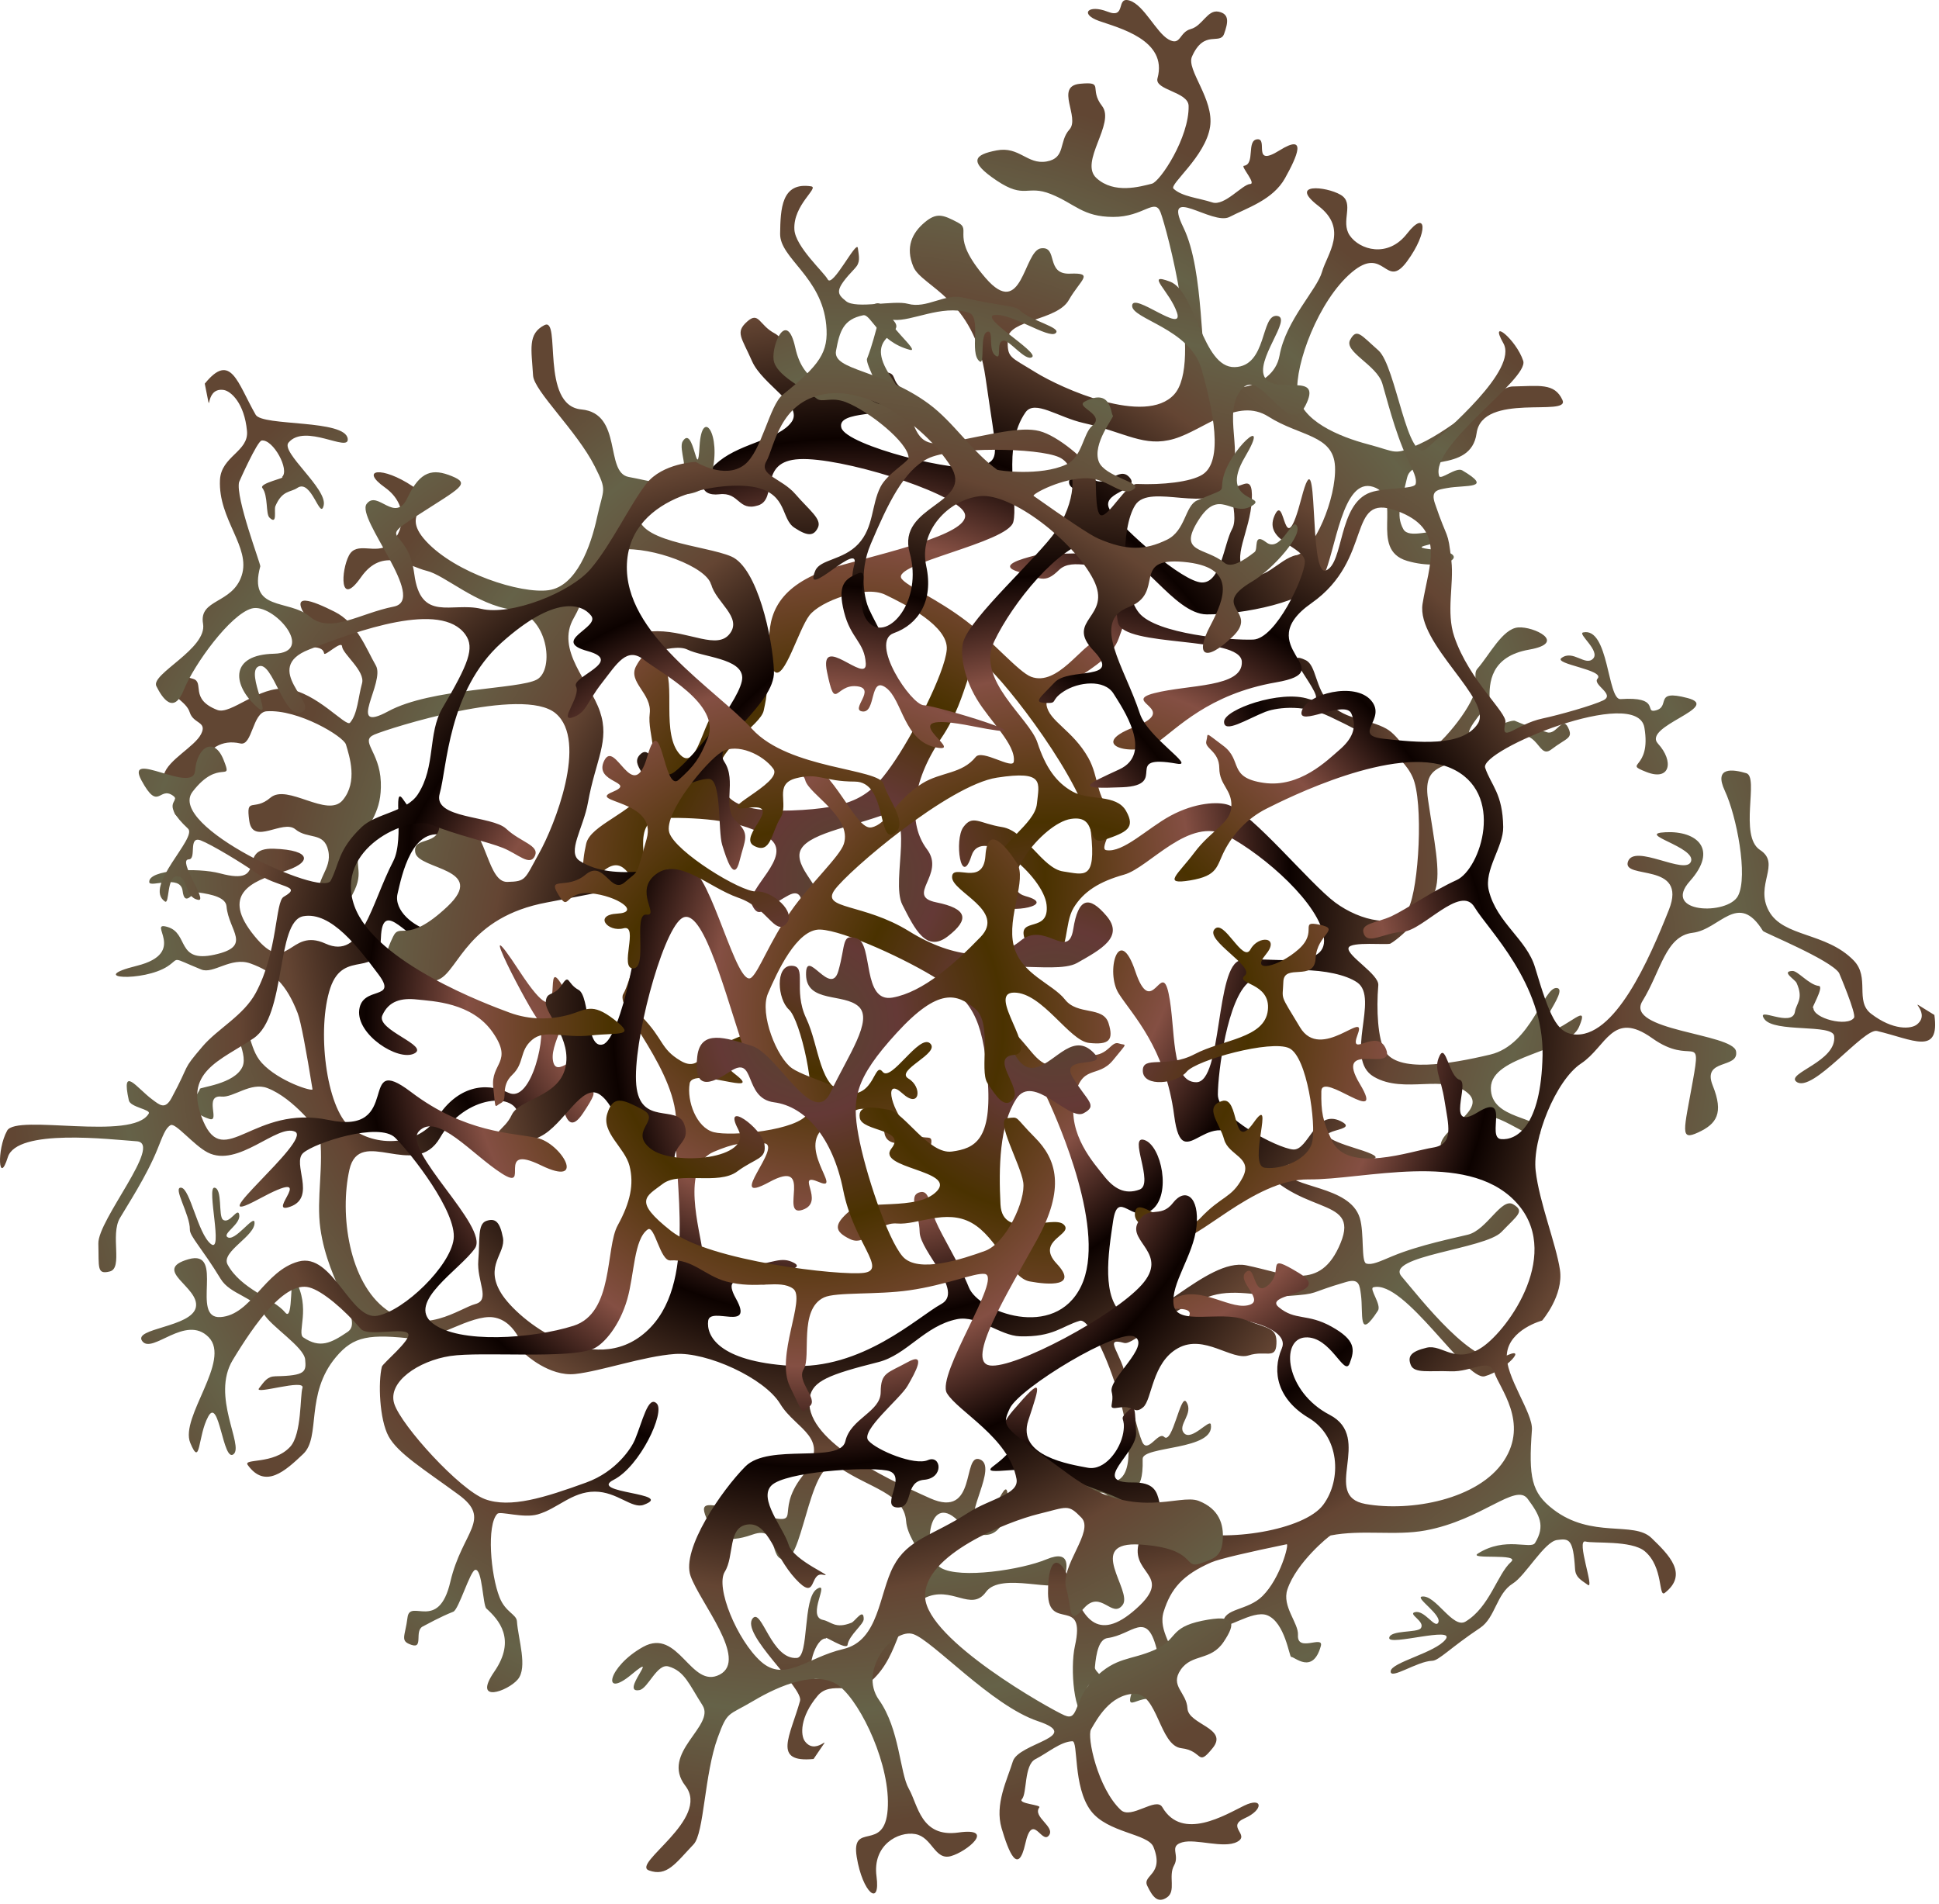 
        <svg xmlns:rdf="http://www.w3.org/1999/02/22-rdf-syntax-ns#" xmlns="http://www.w3.org/2000/svg" xmlns:cc="http://creativecommons.org/ns#" xmlns:xlink="http://www.w3.org/1999/xlink" xmlns:dc="http://purl.org/dc/elements/1.1/" x="0px" y="0px" width="501" height="492" viewBox="0 0 501 492" xml:space="preserve">
            <title>Gracilaria spp. 1</title>
            <desc xmlns:ian_image_library="https://ian.umces.edu/media-library/">
                <ian_image_library:title>Gracilaria spp. 1</ian_image_library:title>
                <ian_image_library:descr>Illustration of Gracilaria spp.</ian_image_library:descr>
                <ian_image_library:scene>
                    <ian_image_library:contains>macroalgae, red, algae, Plantae, Biliphyta, Rhodophyta, Eurhodophytina, Florideophyceae, Rhodymeniophycidae, Gracilariales, Gracilariaceae, Gracilaria, sp.</ian_image_library:contains>
                    <ian_image_library:when>2005-03-07</ian_image_library:when>
                </ian_image_library:scene>
            </desc>
            
 <defs></defs>
 <radialGradient id="ian_symbols_4bdb43c6232d2a0495428898a1aeca42" gradientUnits="userSpaceOnUse" cy="227.31" cx="219.36" r="209.22">
  <stop stop-color="#554631" offset="0"/>
  <stop stop-color="#643936" offset=".112"/>
  <stop stop-color="#4A3200" offset=".242"/>
  <stop stop-color="#844F43" offset=".421"/>
  <stop stop-color="#0C0200" offset=".545"/>
  <stop stop-color="#644533" offset=".702"/>
  <stop stop-color="#656248" offset=".848"/>
  <stop stop-color="#614633" offset=".989"/>
 </radialGradient>
 <path d="m334.9 143.49c4.629-.986 10.427-14.704 10.042-22.94-.398-8.237-9.136-7.771-17.197-12.9-8.062-5.108-16.637 3.454-24.367 5.737-7.744 2.284-12.48-1.628-23.394-4.081-6.596-1.486-12.644-6.109-15.002-2.771-6.223 8.866-1.797 22.968-3.169 28.347-1.398 5.386-31.705 10.778-28.854 14.656 1.541 2.062 9.028 5.075 16.711 10.934 6.71 5.123 13.555 13.21 16.758 14.407 6.858 2.561 13.197-8.46 16.88-9.224 3.676-.783 2.771-8.169 5.737-7.832 2.966.332 2.898-1.095 0 7.169-2.906 8.257-19.272 12.995-18.637 17.198.642 4.203 6.771 6.46 10.798 13.643 2.798 4.98 1.953 10.305 6.23 14.069 1.993 1.75-3.737 9.399-1.629 9.771 4.339.784 10.656-5.649 16.583-8.859 6.393-3.473 12.365-3.73 14.98-2.831 6.224 2.169 20.968 20.231 27.57 25.178 6.602 4.919 16.204 6.933 18.947 1.608 2.743-5.338 3.966-27.624 1.115-33.955-2.838-6.325-11.082-10.717-21.38-15.637-7.555-3.615-14.678-2.047-16.685-1.243-4.75 1.885-10.703 5.724-10.663 2.547.048-3.169 14.623-8.291 21.86-5.865 7.251 2.419-8.894-13.894-.818-10.062 2.893 1.358 2.359 7.25 6.406 11.359 4.149 4.264 9.906 3.791 14.535 6.406 3.365 1.919 6.136 7.562 7.203 7.562 3.96 0 12.44-9.764 15.009-15.555 1.661-3.757.04-6.156 1.249-7.514 3.075-3.473 6.494-10.366 10.521-10.683 4.001-.345 12.893 3.966 2.865 5.73-10.035 1.757-10.387 8.663-10.203 12.893.054 1.243-6.684 8.021-5.103 9.062 1.115.743 10.285-4.149 11.67-3.541 3.379 1.48 7.041 2.527 8.237 2.933 2.42.818 3.967-4.23 5.426-1.284 1.467 2.939-.276 2.656-4.298 5.73-4.013 3.075-2.831-8.453-14.332-1.432-11.494 7.014-19.122 3.473-17.534 14.332 1.588 10.852 3.364 18.603 1.911 23.394-1.459 4.784-8.067 11.778-11.615 13.873-.724.426-10.305-.602-10.818 1.095-.595 1.966 7.92 6.825 7.683 9.656-.547 6.413-.102 13.839 1.684 16.974 3.236 5.683 16.629 3.473 27.258.946 10.637-2.534 13.718-17.623 17.204-17.197 3.48.406-8.027 13.055-2.419 11.488 5.622-1.575 10.947-8.068 8.149-1.46-2.804 6.588-22.664 7.332-22.792 15.765-.143 8.426 13.353 7.237 12.751 11.467-.581 4.244-11.487-6.608-15.968-3.696-4.466 2.898 1.25 14.98-7.48 10.055-8.724-4.926 10.812-11.103 4.825-16.393-5.994-5.291-16.461.331-24.367-4.298-7.899-4.622 1.541-20.333-4.298-24.367-5.845-4.021-22.271-4.426-27.894-.169-5.622 4.25-8.096 23.306-8.109 29.144-.026 5.852 15.406 13.866 19.435 14.19 4.014.331 5.696-10.521 12.258-7.338 6.568 3.189-13.609 1.649 4.311 7.176 17.914 5.521-20.656.764-18.987 5.521 1.688 4.75 17.055 3.832 19.664 12.353 1.182 3.905.297 11.352 1.669 11.757 1.459.446 3.323-.472 6.824-1.933 7.048-2.919 16.225-4.703 19.495-5.541 4.892-1.271 8.596-9.636 11.636-7.832 3.054 1.811 1.224 2.73-3.04 7.163-4.258 4.433-30.287 6.209-25.794 11.467 4.487 5.256 19.293 24.468 26.287 20.874 6.986-3.595.75 3.385-4.798 4.933-4.839 1.338-20.738-25.09-28.787-22.989-1.183.311 2.184 4.5 1.183 6.047-5.217 8.008-3.729.757-4.385-4.128-.345-2.46-.419-4.305-3.838-3.291-10.237 2.974-6.508 2.993-15.021 3.615-6.075.433-13.144-1.994-19.597-.102-11.636 3.419-20.259 12.927-22.711 12.237-5.73-1.594-.562 2.575.621 9.65.717 4.297 2.798 13.081 4.001 15.845 1.433 3.325 4.142-2.702 5.683-1.223 2.162 2.102 4.243-11.271 5.717-9.075 2.095 3.102-2.453 6.048-.548 8.123 1.919 2.102 6.615-3.784 6.906-2.265 1.189 6.744-17.718 5.501-17.616 8.927.264 10.339-3.777 6.048-3.358 8.717.683 4.427 5.656-.352 2.892 8.603-2.764 8.953-6.743-12.109-11.467-8.136-4.717 3.96-9.899 2.79-7.169-3.338 2.736-6.123.364 1.385 11.467 0 11.115-1.379-3.994-42.896-8.589-41.559-4.615 1.352-6.845 4.265-15.501 4.015-5.122-.149-10.872-5.521-16.238-4.427-8.419 1.71-12.946 9.23-20.353 11.097-12.873 3.235-16.934 4.919-17.684 9.061-1.912 10.663 18.779 20.624 31.077 26.117 12.285 5.501 8.197-11.873 12.887-10.041 4.71 1.857-4.338 14.805-.648 16.292 3.669 1.493 7.777-14.278 7.817-6.251.041 8.021-4.878 13.508-12.899 5.736-8.007-7.777-9.298 9.399-4.324 12.272 4.979 2.871 20.758.473 27.259-2.237 6.514-2.716 5.439 2.453 4.298 5.73-1.136 3.29-16.104-2.649-19.941 2.703-3.838 5.331-8.933-1.858-15.886 1.595-6.954 3.473-6.048 14.487-13.65 21.326-4.615 4.129-10.508-.21-13.967 3.912-4.636 5.527-4.419 10.196-3.312 11.725 3.291 4.506 8.312-4.44 2.264 4.608-10.717 1.026-6.061-5.859-3.5-15.002.959-3.392-15.535-17.406-12.21-21.359 2.304-2.717 4.804 10.777 11.399 10.25 3.23-.257 1.426-15.474 5.183-17.825 3.547-2.244-2.791 7.129 1.561 8 2.108.42 3.129 2.412 7.352.73.96-.386 3.17-3.987 3.17-.953.007 1.386-3.791 4.136-4.177 6.669-.236 1.508-6.311-2.661-5.54-1.647-2.771-.264-5.427 8.588-3.055 10.365.919.703 11.636-3.312 11.73-3.365 3.555-2.169 11.237-18.934 11.684-19.178 10.684-5.98.838-11.095.311-18.177-.521-7.075-9.548-8.575-17.049-13.696-7.514-5.123-9.358 22.953-14.014 23.589-4.676.642-1.365-8.953-8.609-6.393-7.244 2.562-9.954.581-11.947-4.311-2.007-4.872.534-3.649 13.386-.771 12.832 2.885 3.649-.021 11.447-10.028 7.811-10-1.656-11.886-5.73-18.636-4.061-6.737-19.076-13.516-27.218-12.914-8.143.581-19.097 4.446-25.772 5.17-6.684.729-12.927-5.149-12.927-5.149s-1.912-8.603-8.244-9.494c-5.642-.791-15.481 6.149-19.867 5.636-12.238-1.439-16.204-.798-20.765 4.629-8.048 9.582-3.838 20.63-8.454 25.029-4.635 4.393-9.798 9.162-14.338 2.871-1.292-1.797 6.656-.013 10.98-4.736 3-3.305 2.507-13.218 3.149-15.177.811-2.494-12.583 1.864-11.231.107 1.439-1.871 2.155-3.088 4.271-3.128 7.853-.142 7.946-1.203 7.663-4.318-.304-3.29-8.886-8.575-10.724-11.866-2.453-4.425-8.629-4.885-11.108-8.974-4.825-7.926-7.994-11.021-7.96-12.737.067-3.892-4.554-11.082-2.244-10.832 2.311.236 4.277 11.765 7.636 14.514 3.351 2.765-1.143-14.764.966-14.514 2.102.236.98 7.298 2.169 8.244 1.696 1.345 3.824-3.311 4.223-1.311.494 2.453-4.311 4.852-3.067 5.818 1.852 1.439 6.784-5.757 7.014-3.872.413 3.561-8.757 7.609-6.953 10.974 3.466 6.413 11.893 8.738 14.893 12.4 2.243 2.757.986-11.156 2.561-8.427 4.19 7.278.372 13.697 2.102 14.853 4.318 2.92 7.149 1.493 11.461-1.419 4.311-2.926-4.96-11.906-7.042-26.705-1.108-7.812.987-16.44-.229-24.549-.061-.324-6.588-9.136-13.46-11.744-4.318-1.655-8.778 2.521-11.873 2.196-4.636-.473-.23 6.717-3.108 5.777-7.44-2.392-2.365-6.994-2.487-7.744-.081-.487 8.994-1.21 11.035-5.757 1.683-3.771-3.933-11.575-1.507-11.42 3.919.277 2.812 6.406 6.501 10.454 4.379 4.784 13.217 7.507 13.096 6.798-1.588-9.832-3-17.488-3.825-19.644-2.913-7.507-6.325-10.751-12.21-12.859-5.082-1.811-9.548 2.838-12.724 1.554-8.082-3.284-5.352-3-8.696-.804-6.176 4.041-21.435 3.203-7.94-.149 13.501-3.358 2.379-11.684 7.94-10.035 5.561 1.642 2.209 9.339 12.129 7.163 9.934-2.169 3.669-6.068 3.108-12.495-.196-2.209-3.541-3.088-7.433-3.602-1.283-.169-3.378 3.953-3.919-.426-.554-4.365-8.46-.703-8.608-2.203-.345-3.291 12.454-3.845 18.292-2.284 12.961 3.473 3.879-6.696 13.866-6.372 9.981.338 10.083 3.663 2.075 6.055-8.007 2.399-15.839 5.818-7.021 16.542 8.791 10.717 8.818-2.419 18.313 1.919 9.487 4.332 11.704-10.075 17.514-21.292 3.062-5.906-.357-20.204 2.548-15.974 8.433 12.258 5.142-2.683 14.19 5.757 9.041 8.46 6.459 7.284-2.723 3.818-9.183-3.473-11.866 10.419-12.9 14.792-1.047 4.372 4.258 8.623 8.603 9.582 4.325.946 3.142-1.223 5.413 1.25 2.271 2.487.027 1.919-5.413 2.068-5.46.148-12.528-12.515-12.906-1.433-.372 11.082-9.555 2.419-13.076 12.906-3.5 10.467-1.176 30.847 5.196 36.037 6.393 5.176 17.536 4.953 22.589-2.764 5.048-7.71 12.191-9.143 18.251-6.203 6.076 2.96 10.144-16.177 7.833-18.616-2.318-2.46-17.941-32.57-4.967-12.758 12.988 19.799 5.832-4.298 10.528 2.865 4.703 7.156-2.669 14.798-1.919 20.069.75 5.257 6.386-2.75 8.602 0 2.204 2.744-7.027 1.46-3.534 5.724 3.514 4.284 8.656-.919 2.73 7.974-5.926 8.886-4.845-9.724-8.609-5.582-3.75 4.122-1.824 7.25-5.582 13.373-3.757 6.115-6.183 5.838-9.717 4.312-3.541-1.548 7.312-4.568 7.19-11.157-.108-6.595-13.805-5.771-20.238 5.419-6.44 11.177-20.839-3.277-23.421 8.285-2.575 11.562-.081 29.138 9.575 36.144 9.663 7.002 18.887-.357 22.928-1.445 4.068-1.062.365-5.865.804-11.278.459-5.419-.237-9.399 2.067-10.21 2.311-.797 3.501.189 4.298 4.305.804 4.108-4.852 7.216-.479 14.339 4.358 7.102 23.847 22.17 37.429 10.027 13.603-12.149 7.035-38.861 7.798-53.031.777-14.17-15.806-30.53-13.67-34.24 2.143-3.689 2.757-12.082 7.339-10.832 4.588 1.277-8.346 10.697-2.582 16.603 5.771 5.906 4.791 8.305 10.028 11.427 5.25 3.149 5.899-3.338 10.19-4.291 4.277-.953 8.508-4.987 9.893-.176 1.378 4.811-13.751 1.912-5.913 7.98 7.845 6.055-11.015-2.149-11.785 2.378-.777 4.521 1.75 11.42 6.223 12.582 4.46 1.156 21.907-.412 24.374-4.933 2.453-4.534-1.986-24.09-4.939-26.739-2.953-2.669-3.615-11.325.628-11.325s.317 6.149 3.818 13.555c3.5 7.406 3.284 18.272 10.501 19.407 7.257 1.128 7.041-8.339 9.251-5.568 2.188 2.784 9.467-9.906 12.271-7.338 2.784 2.575-9.224 6.947-5.595 9.095 3.629 2.149 3 7.987-1.574 3.812-4.575-4.176-3.305 3.209 1.095 8.602 4.386 5.385 7.474.209 6.074 5.737-1.405 5.521-2.378-.852-8.608-1.446-6.217-.588-.771-8.224-5.73-8.595-4.953-.378-2.683-1.216-11.927 3.811-9.237 5.041 4.156 17.617-2.405 14.826-6.568-2.797 1.865 5.102-4.311 7.169-6.156 2.062 3.23-13.603-8.589-7.169-11.825 6.419 3.933-9.73-1.426-10.042-5.372-.304-7.602-.02-12.906 2.21-8.717 3.689-3.487 20.359-2.865 25.975.628 5.602 5.676 4.244 11.954 3.527 6.271-.709 8.332-2.575 11.643-.804 3.297 1.764-5.48 2.216-6.399 4.939-.926 2.696-13.48-4.453-8.602 4.284 4.885 8.757-6.636 1.892-7.17 5.736-.52 3.858 2.663 10.475 21.184 11.637 18.535 1.155 32.949-12.629 39.017-15.947 6.068-3.291-5.453-13.548-5.561-18.623s-3.027-9.183-.169-10.204c2.852-1.014 2.662 3.399 4.29 7.338 1.649 3.946 6.068 10.899 8.609 17.204 2.534 6.298 22.164 13.737 28.976-.311 6.817-14.068-6.055-42.672-8.42-47.936-2.372-5.257-6.325-9.008-10.359-11.325-4.021-2.325-6.446-1.879-7.338-9.23-.879-7.338 1.534-3.196 7.169 1.439 5.643 4.636 7.096 9.656 11.475 10.028 4.365.378 5.581-2.845 10.027-2.689 4.46.162 5.217-3.71 7.17-3.048 1.952.683 2.554-.622-1.439 4.311-4.007 4.919-8.284.75-10.028 10.028-1.75 9.271 5.149 16.697 7.649 19.894 2.507 3.196 5.346 4.974 9.23 3.527 3.879-1.459-3.095-14.298 1.264-12.785 4.358 1.507 7.015 14.082 1.912 18.035-5.088 3.946-8.737-5.602-10.027 2.858-1.271 8.474-3.095 20.15 2.872 24.394 5.967 4.257 21.319-14.981 31.529-12.919 10.197 2.047 19.089 7.082 24.36-5.744 5.291-12.812-12.258-6.209-22.921-22.927-10.67-16.718-17.806 7.541-20.069-10.028-2.277-17.576-10.839-26.049-14.332-31.53-3.494-5.487.04-18.427 4.291-5.737 4.271 12.69 6.724-3.169 8.608 5.737 1.886 8.893.385 22.955 7.163 22.921 6.771-.034 4.879-30.36 11.467-31.523 6.589-1.162 22.421 2.906 21.495-5.737-.912-8.649-15.251-21.279-25.016-26.461-9.784-5.19-20.097 8.25-26.576 10.068-6.48 1.811-10.521 4.385-13.069 8.568-2.554 4.183-1 11.224-5.561 13.562-4.589 2.338-5.494-.196-7.17-5.737-1.689-5.548 6.534-1.156 5.73-8.595-.805-7.447-16.778-20.9-19.428-12.596-2.655 8.318-4.479-4.156-2.074-7.474 2.426-3.325 4.041-.959 10.028 0 6.007.946 10.379 10.69 15.771 11.46 5.385.771 8.562 2.494 7.169-10.028-1.378-12.528-22.353-39.402-27.231-43.18-4.865-3.756-3.677 7.366-11.468 18.806-7.791 11.454-8.581 22.164-3.669 28.671 4.919 6.501-5.75 12.055 2.386 13.711 8.122 1.635 8.636 4.419 3.027 8.764-5.603 4.352-8.568-1.878-11.771-8.136-3.21-6.284 4.176-26.374-5.73-22.935-9.913 3.439-21.049 5.156-20.873 10.339.162 5.189 8.818 10.217 3.669 15.454-5.156 5.25-.236-8.697-6.534-5.271-6.305 3.419-7.548 6.345-9.399 2.413-1.865-3.946 10.994-12.575 4.466-17.197-6.527-4.636-17.562-5.338-27.09-5.257-9.528.088-3.169 13.373-5.879 16.076-2.73 2.723-3.729-7.669-10.028-2.23-6.304 5.446-5.405-2.271-4.298-7.169 1.102-4.893 11.758-7.818 15.765-14.326 4.007-6.514-.02-14.042.649-19.265.669-5.216-5.737-8.129-3.521-12.278 2.216-4.135 3.966-4.013 7.169 0 3.21 4.035-.838 17.738 4.291 22.941 5.143 5.217 6.535-15.542 11.46-11.298 4.953 4.257 4.696-7.393 8.298-7.818 3.595-.425 2.561 3.811 1.757 7.643-.811 3.852-12.014 9.825-11.467 15.778.534 5.96 2.5 10.609 18.623 10.035 16.136-.582 20.299-3.69 25.786-11.474 5.508-7.771 13.859-24.036 14.353-30.09.493-6.062-10.689-11.684-15.913-14.197-5.224-2.521-16.785 1.628-19.603 5.392-2.832 3.757-6.406 16.61-8.92 14.542-2.514-2.081-1.52-.743-1.433-8.602.088-7.872 3.737-14.825 18.637-18.947 14.893-4.143 35.327-8.805 31.522-14.021-3.798-5.23-31.631-13.92-42.361-13.386-10.724.527-5.453 10.298-10.656 11.954-5.224 1.648-4.757-3.5-10.035-2.873-5.292.622-5.994-3.817 0-8.595 5.98-4.777 15.326-5.574 18.623-10.035 3.291-4.453-7.453-9.575-10.17-15.765-2.723-6.196-4.385-7.419-1.291-10.21 3.095-2.791 3.068.899 7.163 3.041 4.102 2.136 4.062 12.143 11.467 14.326 7.406 2.203 14.163-4.562 17.197-4.291 3.041.277 1.284 2.108 4.305 4.291 3.014 2.203.331 1.351-1.439 4.312-1.771 2.945-15.616 1.122-14.325 5.73 1.283 4.602 30.326 11.96 35.82 10.028 5.514-1.919 4.365-2.318 1.439-22.928-2.926-20.596-16.447-23.515-18.637-28.671-2.176-5.149-.257-8.819 2.872-11.461 3.114-2.642 4.75-2.027 8.595 0 3.858 2.034-2.345 3.305 7.17 14.333 9.527 11.034 9.818-7.035 14.325-7.656 4.527-.608 1.074 6.798 7.494 6.541 6.405-.25 2.709 1.547-.324 6.845-3.027 5.304-15.657 5.055-15.766 10.042-.107 4.967.446 4.426 7.17 8.595 6.73 4.162 28.381 13.92 35.834 5.73 7.453-8.176-2-43.057-3.5-47.01-1.5-3.946-4.372 1.176-12.271 1.142-7.899-.027-9.825-3.406-16.076-5.906-6.243-2.487-6.676 1.425-14.015-3.494-7.345-4.926-5.872-6.676 0-7.792 5.872-1.115 7.88 3.73 12.894 2.865 5.027-.872 3.095-5.136 5.905-8.258 2.818-3.115-3.838-11.176 2.703-11.818 6.534-.628 2.21 1.224 5.73 5.737 3.521 4.521-6.027 14.474-1.439 18.637 4.568 4.169 11.271 2.196 14.325 1.439 2.115-.54 9.656-11.92 9.48-20.11-.101-3.689-8.879-4.054-8.041-7.122 2.717-9.926-10.062-13.028-15.129-14.825-5.068-1.811-2.758-4.345 2.229-2.392 4.993 1.979 2.007-4.055 5.73-2.858 3.729 1.209 6.838 8.251 10.041 10.042 3.196 1.79 2.676-1.878 5.73-2.696 3.047-.831 4.284-5.048 7.162-4.487 2.886.581 2.494 2.798 1.439 5.75-1.074 2.946-5.169-1.256-8.298 5.866-1.5 3.433 5.764 10.987 4.683 18.13-1.176 7.689-10.615 14.899-9.453 15.987 2.217 2.088 6.467 2.386 10.021 3.555 3.162 1.041 7.791-4.689 9.784-4.757 1.655-.054-2.486-4.594-1.629-4.703 3.034-.385.582-6.602 3.48-6.852 2.919-.244-1.5 7.386 5.736 2.872 7.244-4.514 4.582 1.514 1.434 7.163-3.136 5.649-9.88 7.709-14.34 10.028-4.446 2.324-17.474-8.669-11.939 2.703 5.541 11.359 4.176 33.949 6.548 38.726 2.345 4.777 16.656 3.602 18.298-5.588 1.649-9.204 9.697-17.042 10.981-21.65 1.304-4.595 6.886-11.062-.946-17.049-7.812-5.986 1.974-5.061 5.73-2.872 3.777 2.183-.129 6.839 2.378 10.521 2.514 3.689 9.819 5.959 14.819-.494 5.027-6.44 5.602-.453 0 7.169-5.603 7.629-5.73-4.413-14.325 2.872-8.603 7.277-14.678 23.847-14.008 31.07.655 7.217 10.798 11.386 18.305 13.36 7.515 1.973 6.467 2.979 13.184-.061 9.298-4.21 20.109-14.833 24.083-14.9 6.858-.115 10.853-.994 12.9 3.493 2.054 4.494-20.731-2.108-22.185 8.602-1.474 10.697-16.535 5.237-17.954 11.467-1.398 6.223-3.067 9.46-.987 13.285 1.46 2.703 7.73-.229 9.597 1.054 4.521 3.068-11.596 3.284-1.44 4.291 10.149 1.007 2.912 5.832-7.169 2.872-10.068-2.98-.75-16.542-8.765-19.123-8.014-2.588-9.676 16.649-12.893 23.245-3.224 6.588-21.488 9.771-30.11 9.71-8.609-.041-17.61-17.008-22.752-13.832-5.136 3.175-11.792-1.209-15.454 2.385-3.656 3.588-4.737 2.128-10.353.479-5.602-1.655.521-3.325 4.305-4.298 3.791-.986 16.913.608 17.204-2.703.264-3.311-3.73-13.109-7.17-14.494-3.459-1.392.325-6.305 4.298-2.872 3.987 3.433 7.136-3.433 10.028 0 2.905 3.433-8.339 3.71-4.946 8.602 3.385 4.886 18.644 18.394 23.59 18.488 4.933.094 5.662-9.9 7.817-13.846 2.156-3.946-2.621-14.934-.669-11.812 1.987 3.115 6.156-4.021 5.751 4.298-.405 8.325-5.534 15.244-1.439 18.636 4.13 3.33 8.31-3.36 12.92-4.34z" fill="url(#ian_symbols_4bdb43c6232d2a0495428898a1aeca42)"/>
 <radialGradient id="ian_symbols_6b330a37f4bb40b42df2b1b4d92e0dad" gradientUnits="userSpaceOnUse" cy="285.69" cx="223.68" gradientTransform="matrix(-.043 -.999 .999 -.043 -3.419 498.6)" r="209.21">
  <stop stop-color="#554631" offset="0"/>
  <stop stop-color="#643936" offset=".112"/>
  <stop stop-color="#4A3200" offset=".242"/>
  <stop stop-color="#844F43" offset=".421"/>
  <stop stop-color="#0C0200" offset=".545"/>
  <stop stop-color="#644533" offset=".702"/>
  <stop stop-color="#656248" offset=".848"/>
  <stop stop-color="#614633" offset=".989"/>
 </radialGradient>
 <path d="m183.72 151.02c-1.176-4.561-15.129-9.777-23.339-9.041-8.211.75-7.386 9.467-12.137 17.731-4.784 8.278 4.143 16.475 6.758 24.104 2.615 7.615-1.108 12.542-3.081 23.542-1.183 6.656-5.562 12.893-2.116 15.103 9.109 5.845 23.03.818 28.462 1.959 5.433 1.149 12.123 31.206 15.866 28.185 2-1.629 4.683-9.23 10.217-17.157 4.825-6.926 12.616-14.116 13.67-17.346 2.271-6.967-9.007-12.846-9.954-16.481-.926-3.629-8.271-2.406-8.055-5.386.203-2.987-1.223-2.858 7.156-.304 8.385 2.534 13.819 18.684 17.981 17.866 4.169-.824 6.163-7.027 13.163-11.379 4.865-3 10.211-2.379 13.799-6.825 1.669-2.061 9.541 3.345 9.832 1.216.595-4.392-6.108-10.399-9.562-16.177-3.737-6.244-4.265-12.197-3.474-14.839 1.892-6.325 19.313-21.833 23.968-28.637 4.663-6.805 6.251-16.488.798-19.002-5.453-2.507-27.766-2.771-33.955.345-6.204 3.109-10.251 11.528-14.718 22.036-3.291 7.69-1.412 14.745-.521 16.718 2.088 4.663 6.183 10.46 3 10.542-3.176.088-8.919-14.265-6.817-21.603 2.121-7.345-13.481 9.494-10.001 1.263 1.236-2.959 7.143-2.668 11.096-6.878 4.061-4.346 3.345-10.083 5.764-14.799 1.771-3.453 7.284-6.467 7.244-7.535-.156-3.953-10.285-12.014-16.19-14.325-3.832-1.493-6.136.236-7.555-.926-3.602-2.926-10.637-6.041-11.137-10.055-.507-3.993 3.419-13.048 5.602-3.108 2.189 9.947 9.102 10.001 13.312 9.649 1.257-.108 8.305 6.318 9.291 4.703.703-1.136-4.595-10.096-4.055-11.508 1.345-3.433 2.23-7.143 2.596-8.366.702-2.439-4.393-3.764-1.527-5.352 2.872-1.601 2.662.156 5.912 4.041 3.251 3.885-8.331 3.216-.817 14.379 7.514 11.176 4.291 18.968 15.068 16.913 10.785-2.041 18.448-4.162 23.3-2.905 4.845 1.236 12.103 7.542 14.346 10.994.473.716-.155 10.333 1.561 10.758 1.994.527 6.487-8.197 9.318-8.075 6.434.264 13.839-.493 16.887-2.419 5.534-3.459 2.757-16.765-.229-27.266-2.98-10.514-18.185-12.94-17.921-16.44.271-3.507 13.407 7.446 11.603 1.906-1.824-5.542-8.521-10.589-1.817-8.069 6.696 2.521 8.284 22.326 16.718 22.09 8.433-.23 6.655-13.649 10.899-13.238 4.276.412-6.089 11.778-2.987 16.116 3.082 4.338 14.906-1.885 10.373 7.041-4.555 8.927-11.568-10.332-16.59-4.115-5.041 6.223 1.034 16.427-3.264 24.529-4.284 8.089-20.373-.662-24.15 5.345-3.771 6.007-3.474 22.447 1.034 27.867 4.486 5.433 23.63 7.088 29.454 6.859 5.853-.223 13.198-15.988 13.353-20.029.143-4.021-10.758-5.236-7.865-11.94 2.92-6.697 2.23 13.535 6.994-4.602 4.729-18.137 1.643 20.603 6.317 18.711 4.677-1.866 3.109-17.198 11.508-20.164 3.839-1.344 11.325-.77 11.67-2.175.386-1.467-.607-3.291-2.216-6.731-3.23-6.905-5.393-16.001-6.393-19.238-1.459-4.832-9.994-8.163-8.312-11.278 1.696-3.122 2.689-1.344 7.298 2.717 4.603 4.075 7.501 30.002 12.563 25.292 5.067-4.716 23.609-20.326 19.718-27.15-3.893-6.846 3.351-.906 5.135 4.561 1.541 4.777-24.171 21.806-21.725 29.759.352 1.163 4.393-2.392 5.974-1.459 8.244 4.879.919 3.689-3.926 4.575-2.434.453-4.278.595-3.136 3.967 3.419 10.109 3.284 6.378 4.257 14.853.696 6.041-1.412 13.224.75 19.596 3.913 11.467 13.778 19.684 13.204 22.157-1.345 5.791 2.588.453 9.603-1.034 4.271-.905 12.967-3.365 15.67-4.676 3.243-1.588-2.885-4.034-1.46-5.623 2.001-2.256-11.46-3.756-9.318-5.332 2.994-2.223 6.137 2.196 8.136.197 2.008-2.007-4.054-6.46-2.554-6.798 6.683-1.466 6.25 17.461 9.676 17.225 10.306-.71 6.19 3.507 8.846 2.973 4.386-.878-.595-5.629 8.46-3.25 9.082 2.372-11.784 7.264-7.628 11.792 4.154 4.548 3.209 9.778-3.015 7.312-6.237-2.466 1.365-.419-.5-11.454-1.845-11.042-42.686 5.832-41.146 10.373 1.534 4.541 4.548 6.629 4.663 15.312.088 5.115-5.041 11.082-3.717 16.407 2.054 8.345 9.771 12.548 11.947 19.866 3.784 12.71 5.648 16.711 9.818 17.278 10.724 1.446 19.792-19.657 24.766-32.171 4.973-12.515-12.217-7.683-10.582-12.447 1.635-4.784 14.961 3.689 16.292-.047 1.337-3.737-14.576-7.163-6.568-7.548 8.008-.392 13.711 4.304 6.277 12.636-7.427 8.338 9.784 8.893 12.44 3.804 2.662-5.095-.412-20.765-3.406-27.137-2.986-6.393 2.21-5.548 5.555-4.548 3.331 1.007-1.973 16.224 3.534 19.826 5.521 3.588-1.459 8.987 2.298 15.792 3.743 6.798 14.731 5.419 21.88 12.738 4.318 4.406.25 10.501 4.501 13.778 5.723 4.393 10.393 3.974 11.852 2.798 4.372-3.474-4.784-8.116 4.521-2.467 1.479 10.663-5.596 6.312-14.833 4.136-3.433-.797-16.737 16.278-20.819 13.116-2.824-2.162 10.568-5.257 9.751-11.825-.392-3.203-15.515-.75-18.049-4.399-2.378-3.453 7.271 2.466 7.934-1.906.344-2.128 2.284-3.23.418-7.385-.418-.946-4.107-2.987-1.08-3.115 1.378-.068 4.297 3.608 6.824 3.878 1.521.176-2.378 6.419-1.405 5.615-.135 2.777 8.818 5.048 10.494 2.608.662-.946-3.818-11.494-3.865-11.589-2.305-3.453-19.387-10.393-19.664-10.845-6.419-10.42-11.122-.358-18.156.473-7.062.824-8.197 9.906-12.968 17.63-4.791 7.71 23.333 8.352 24.171 12.987.831 4.635-8.893 1.75-6.021 8.859 2.871 7.143 1.021 9.919-3.791 12.129-4.784 2.209-3.669-.385-1.352-13.326 2.345-12.967-.169-3.669-10.501-11.041-10.318-7.359-11.798 2.189-18.366 6.534-6.562 4.352-12.69 19.65-11.737 27.766.926 8.095 5.257 18.867 6.264 25.509 1.007 6.662-4.595 13.149-4.595 13.149s-8.508 2.271-9.115 8.649c-.548 5.67 6.797 15.197 6.473 19.59-.898 12.285-.121 16.23 5.501 20.549 9.933 7.636 20.792 2.953 25.367 7.379 4.595 4.426 9.588 9.386 3.486 14.19-1.723 1.372-.29-6.656-5.203-10.751-3.426-2.871-13.305-1.952-15.299-2.507-2.533-.689 2.42 12.487.602 11.21-1.939-1.365-3.183-2.014-3.311-4.129-.474-7.831-1.548-7.885-4.656-7.473-3.264.445-8.184 9.244-11.393 11.224-4.298 2.655-4.494 8.818-8.48 11.487-7.717 5.148-10.67 8.474-12.387 8.501-3.885.101-10.879 5.027-10.724 2.702.142-2.317 11.576-4.77 14.197-8.243 2.602-3.474-14.724 1.757-14.568-.352.148-2.115 7.271-1.284 8.155-2.521 1.271-1.743-3.479-3.676-1.506-4.155 2.446-.602 5.027 4.088 5.953 2.811 1.351-1.926-6.035-6.534-4.169-6.838 3.54-.574 7.986 8.419 11.264 6.473 6.258-3.743 8.224-12.244 11.751-15.406 2.649-2.365-11.189-.514-8.527-2.189 7.095-4.507 13.67-.966 14.758-2.737 2.716-4.445 1.176-7.216-1.919-11.405-3.115-4.184-11.697 5.446-26.395 8.176-7.758 1.446-16.461-.284-24.509 1.297-.324.055-8.838 6.961-11.17 13.961-1.46 4.379 2.92 8.656 2.737 11.765-.291 4.629 6.703-.081 5.905 2.852-2.102 7.534-6.893 2.648-7.655 2.817-.48.082-1.588-8.953-6.21-10.777-3.852-1.527-11.394 4.419-11.353 2 .108-3.933 6.291-3.095 10.155-6.974 4.596-4.554 6.927-13.508 6.244-13.372-9.764 2.021-17.339 3.757-19.468 4.676-7.379 3.224-10.453 6.777-12.318 12.751-1.602 5.155 3.244 9.419 2.088 12.644-2.926 8.217-2.771 5.473-.433 8.729 4.312 5.987 4.129 21.272.21 7.927-3.939-13.339-11.798-1.872-10.379-7.501 1.412-5.622 9.23-2.595 6.636-12.42-2.582-9.824-6.217-3.412-12.603-2.574-2.196.297-2.96 3.683-3.291 7.596-.122 1.283 4.095 3.195-.25 3.938-4.345.724-.352 8.474-1.831 8.684-3.264.467-4.393-12.285-3.075-18.178 2.92-13.108-6.858-3.588-6.953-13.575-.081-10.001 3.224-10.23 5.953-2.338 2.737 7.906 6.487 15.568 16.826 6.312 10.346-9.251-2.791-8.71 1.142-18.387 3.919-9.663-10.568-11.258-22.021-16.583-6.034-2.797-20.171 1.217-16.063-1.857 11.859-8.954-2.919-5.021 5.136-14.42 8.048-9.406 7-6.771 3.939 2.554-3.088 9.318 10.906 11.399 15.312 12.245 4.427.857 8.447-4.63 9.204-8.988.757-4.379-1.358-3.102 1.033-5.474 2.386-2.378 1.906-.107 2.291 5.325.372 5.439-11.953 13.049-.878 12.947 11.095-.108 2.831 9.446 13.446 12.508 10.616 3.055 30.882-.136 35.787-6.737 4.899-6.602 4.189-17.725-3.744-22.447-7.905-4.71-9.642-11.785-6.952-17.975 2.688-6.183-16.604-9.434-18.948-7.014-2.358 2.412-31.759 19.318-12.541 5.5 19.244-13.826-4.534-5.629 2.419-10.643 6.953-5.007 14.899 2.047 20.13 1.061 5.223-.973-3.007-6.257-.365-8.582 2.643-2.338 1.744 6.954 5.866 3.284 4.135-3.703-1.277-8.609 7.851-3.081 9.13 5.547-9.507 5.264-5.216 8.831 4.298 3.582 7.339 1.527 13.623 5.021 6.271 3.486 6.081 5.926 4.703 9.514-1.386 3.608-4.865-7.102-11.447-6.717-6.595.413-5.177 14.063 6.277 20.002 11.447 5.946-2.378 20.961 9.277 23.042 11.677 2.075 29.132-1.168 35.713-11.115 6.581-9.946-1.162-18.853-2.419-22.847-1.23-4-5.872-.094-11.318-.324-5.446-.223-9.38.635-10.285-1.629-.898-2.257.041-3.5 4.108-4.473 4.089-.966 7.427 4.527 14.34-.128 6.912-4.67 21.137-24.766 8.412-37.821-12.71-13.082-39.11-5.372-53.315-5.534-14.177-.162-29.799 17.116-33.597 15.136s-12.204-2.229-11.156-6.865c1.088-4.643 11.055 7.879 16.711 1.858 5.648-6 8.095-5.142 10.994-10.5 2.905-5.372-3.602-5.744-4.737-9.987-1.135-4.237-5.324-8.292-.588-9.879 4.737-1.588 2.487 13.657 8.224 5.562 5.71-8.095-1.676 11.088 2.872 11.67 4.555.581 11.332-2.244 12.284-6.757.987-4.507-1.311-21.867-5.945-24.13-4.636-2.264-23.982 3.014-26.523 6.075-2.52 3.068-11.143 4.102-11.325-.142-.182-4.25 6.129-.574 13.38-4.399 7.251-3.818 18.116-4.061 18.928-11.339.823-7.277-8.63-6.669-5.947-8.987 2.689-2.318-10.305-9.055-7.852-11.94 2.453-2.899 7.331 8.906 9.312 5.183 2-3.703 7.865-3.332 3.879 1.426-3.98 4.75 3.358 3.162 8.548-1.453 5.203-4.622-.108-7.494 5.474-6.332 5.581 1.176-.75 2.419-1.067 8.663-.332 6.23-8.204 1.128-8.346 6.102-.162 4.967-1.102 2.723 4.317 11.744s17.421-4.892 14.906 1.777c-2.507 6.663 5.042-2.088 7.353 3.973 2.311 6.075-13.73-2.635-6.791 8.906 6.905 11.528-9.893-3.5-9.967 1.865-.082 5.372.297 7.588 2.757 12.792 4.048 8.562 20.488 2.622 26.077 1.757 5.574-.872 3.973-5.852 2.999-12.096-.966-6.257-2.919-8.217-1.29-11.596 1.614-3.385 2.453 5.372 5.196 6.176s-3.865 13.657 4.662 8.399c8.542-5.25 2.162 6.562 6.027 6.926 3.886.352 10.366-3.108 10.731-21.67.364-18.563-14.035-32.375-17.603-38.294-3.555-5.919-13.319 6.034-18.374 6.359-5.067.317-9.055 3.412-10.189.601-1.143-2.811 3.277-2.811 7.148-4.595 3.865-1.811 10.63-6.528 16.813-9.339 6.19-2.811 12.785-22.745-1.554-28.948-14.34-6.203-42.375 7.893-47.524 10.474-5.162 2.595-8.73 6.696-10.872 10.825-2.143 4.135-1.608 6.527-8.906 7.737-7.305 1.196-3.25-1.398 1.128-7.23 4.386-5.838 9.346-7.494 9.528-11.879.202-4.379-3.088-5.453-3.122-9.906-.027-4.467-3.933-5.055-3.338-7.042.588-1.973-.73-2.534 4.358 1.264 5.088 3.777 1.102 8.237 10.46 9.589 9.325 1.352 16.461-5.859 19.535-8.5 3.081-2.649 4.751-5.575 3.129-9.373-1.615-3.818-14.156 3.716-12.825-.709 1.324-4.426 13.765-7.623 17.927-2.689 4.169 4.906-5.209 8.98 3.305 9.886 8.507.919 20.252 2.23 24.245-3.913 3.979-6.122-15.893-20.65-14.278-30.949 1.629-10.277 6.264-19.359-6.764-24.083-13.035-4.744-5.703 12.515-21.935 23.894-16.245 11.373 8.305 17.461-9.162 20.468-17.455 3.027-25.55 11.954-30.889 15.677-5.324 3.723-18.399.75-5.919-4.047 12.521-4.805-3.446-6.575 5.358-8.839 8.805-2.271 22.928-1.392 22.617-8.135-.331-6.778-30.557-3.582-31.996-10.109-1.439-6.541 1.953-22.515-6.649-21.238-8.608 1.283-20.603 16.156-25.354 26.137-4.777 9.988 9.096 19.718 11.184 26.117 2.102 6.399 4.845 10.325 9.122 12.684 4.298 2.372 11.251.52 13.785 4.987 2.534 4.46.04 5.487-5.419 7.399-5.467 1.926-1.446-6.48-8.839-5.352-7.399 1.122-20.15 17.65-11.737 19.954 8.406 2.291-3.967 4.649-7.393 2.379-3.419-2.277-1.129-3.987-.426-10.021.709-6.035 10.244-10.825 10.777-16.251.534-5.413 2.122-8.643-10.324-6.724-12.461 1.919-38.402 24.036-41.977 29.05-3.548 5.041 7.514 3.365 19.285 10.656 11.771 7.298 22.516 7.643 28.793 2.439 6.291-5.197 12.278 5.23 13.603-2.967 1.29-8.183 4.054-8.825 8.629-3.412 4.574 5.419-1.507 8.649-7.636 12.123-6.129 3.459-26.516-3.048-22.664 6.71 3.858 9.75 6.055 20.786 11.224 20.4 5.189-.385 9.832-9.251 15.285-4.325 5.467 4.926-8.677.601-4.987 6.75 3.696 6.156 6.677 7.271 2.805 9.305-3.852 2.007-13.021-10.447-17.359-3.73-4.352 6.703-4.575 17.778-4.095 27.286.493 9.501 13.494 2.568 16.318 5.169 2.845 2.622-7.5 4.061-1.797 10.129 5.696 6.054-2.034 5.501-6.974 4.595-4.946-.885-8.318-11.406-14.995-15.13-6.676-3.73-14.034.615-19.278.162-5.257-.446-7.879 6.082-12.103 4.048-4.229-2.021-4.189-3.777-.304-7.156 3.886-3.385 17.738.068 22.725-5.277 4.987-5.352-15.805-5.858-11.777-10.98 4.021-5.108-7.596-4.345-8.177-7.933-.581-3.595 3.71-2.716 7.575-2.075 3.865.642 10.305 11.569 16.23 10.778 5.94-.797 10.494-2.953 9.23-19.042-1.25-16.096-4.554-20.13-12.568-25.286-7.98-5.156-24.59-12.798-30.671-13.028-6.082-.229-11.197 11.17-13.508 16.501-2.277 5.325 2.358 16.704 6.244 19.36 3.865 2.662 16.853 5.676 14.894 8.284-1.96 2.602-.669 1.554-8.528 1.804-7.852.244-14.974-3.102-19.731-17.812-4.757-14.704-10.292-34.922-15.353-30.901-5.061 4.027-12.542 32.206-11.555 42.916.987 10.676 10.521 4.987 12.393 10.122 1.872 5.143-3.284 4.899-2.439 10.149.858 5.278-3.568 6.156-8.582.378-5.034-5.777-6.23-15.089-10.825-18.19s-9.25 7.872-15.325 10.852c-6.062 2.98-7.217 4.703-10.129 1.723-2.926-2.966.763-3.115 2.723-7.284 1.966-4.196 11.954-4.582 13.826-12.082 1.878-7.494-5.163-13.954-5.028-16.995.142-3.054 2.054-1.372 4.102-4.487 2.074-3.108 1.344-.392 4.372 1.243 3.014 1.656 1.791 15.562 6.338 14.076 4.548-1.473 10.657-30.8 8.494-36.226-2.169-5.419-2.527-4.25-22.981-.446-20.461 3.797-22.772 17.44-27.84 19.846-5.062 2.405-8.805.622-11.576-2.379-2.764-2.987-2.23-4.656-.378-8.582 1.865-3.933 3.406 2.189 14.015-7.778 10.616-9.98-7.447-9.507-8.257-13.987-.805-4.494 6.73-1.358 6.217-7.764-.521-6.406 1.439-2.798 6.858.02 5.413 2.825 5.717 15.434 10.697 15.326 4.967-.115 4.419-.628 8.285-7.535 3.865-6.899 12.677-28.941 4.189-36.037-8.501-7.095-42.942 3.838-46.835 5.507-3.858 1.662 1.372 4.311 1.682 12.21.298 7.886-2.972 9.967-5.203 16.319-2.223 6.345 1.696 6.588-2.899 14.143-4.608 7.555-6.419 6.156-7.778.345-1.371-5.818 3.386-8.028 2.304-13.008-1.087-5-5.264-2.858-8.5-5.541-3.237-2.689-11.007 4.311-11.913-2.196-.912-6.507 1.122-2.25 5.473-5.973 4.379-3.717 14.725 5.378 18.678.635 3.966-4.744 1.723-11.352.831-14.373-.635-2.102-12.332-9.143-20.495-8.588-3.689.236-3.669 9.034-6.785 8.312-10.028-2.284-12.569 10.622-14.157 15.751-1.588 5.156-4.244 2.96-2.473-2.122 1.757-5.075-4.149-1.818-3.108-5.602s7.939-7.176 9.588-10.46c1.662-3.264-1.98-2.582-2.933-5.602-.953-3.027-5.237-4.075-4.771-6.98.439-2.906 2.669-2.615 5.663-1.669 2.986.926-1.034 5.21 6.223 8.028 3.487 1.352 10.724-6.244 17.907-5.446 7.744.851 15.346 9.953 16.387 8.75 1.98-2.297 2.095-6.555 3.102-10.156.919-3.196-5.007-7.595-5.156-9.568-.122-1.648-4.48 2.683-4.635 1.825-.514-3.027-6.609-.304-6.987-3.183-.372-2.906 7.44 1.176 2.615-5.865-4.818-7.041 1.324-4.629 7.095-1.729 5.778 2.885 8.136 9.541 10.643 13.886s-7.913 17.839 3.203 11.833c11.115-6.028 33.739-5.643 38.408-8.204 4.669-2.554 2.892-16.806-6.366-18.055-9.264-1.257-17.44-8.94-22.096-10.035-4.656-1.102-11.339-6.406-17.001 1.669-5.656 8.068-5.129-1.757-3.109-5.615 2.014-3.852 6.838-.148 10.406-2.812 3.582-2.668 5.541-10.055-1.122-14.798-6.656-4.73-.703-5.574 7.17-.304 7.858 5.271-4.163 5.913 3.473 14.197 7.643 8.277 24.455 13.656 31.645 12.669 7.189-.973 10.919-11.285 12.555-18.86 1.656-7.588 2.703-6.602-.621-13.169-4.603-9.123-15.684-19.447-15.92-23.435-.413-6.832-1.453-10.778 2.932-13.028 4.406-2.25-1.203 20.792 9.548 21.785 10.765 1.021 5.954 16.306 12.231 17.448 6.277 1.135 9.582 2.663 13.312.425 2.636-1.581-.554-7.709.642-9.629 2.872-4.649 3.784 11.427 4.352 1.243.581-10.176 5.716-3.162 3.169 7.042-2.541 10.189-16.488 1.473-18.718 9.581-2.236 8.116 17.055 8.961 23.772 11.894 6.724 2.925 10.677 21.035 11.001 29.658.318 8.602-16.245 18.333-12.859 23.326 3.385 5.007-.709 11.832 3.047 15.339 3.737 3.5 2.331 4.636.926 10.305-1.399 5.683-3.332-.365-4.487-4.102-1.142-3.744-.095-16.934-3.419-17.069-3.331-.142-12.946 4.271-14.204 7.778-1.23 3.514-6.292-.047-3.034-4.169 3.264-4.122-3.73-6.994-.433-10.021 3.312-3.047 4.062 8.176 8.805 4.588 4.75-3.588 17.576-19.42 17.461-24.374-.108-4.94-10.136-5.237-14.17-7.217-4.027-1.974-14.798 3.264-11.764 1.162 3.02-2.108-4.291-5.953 4.041-5.906 8.338.047 15.487 4.872 18.69.622 3.26-4.24-3.62-8.11-4.8-12.69z" fill="url(#ian_symbols_6b330a37f4bb40b42df2b1b4d92e0dad)"/>
 <radialGradient id="ian_symbols_0428221afb5465b4d94abc7e9289aaff" gradientUnits="userSpaceOnUse" cy="159.12" cx="184.88" gradientTransform="matrix(-.701 .713 -.713 -.701 451.59 244.64)" r="209.23">
  <stop stop-color="#554631" offset="0"/>
  <stop stop-color="#643936" offset=".112"/>
  <stop stop-color="#4A3200" offset=".242"/>
  <stop stop-color="#844F43" offset=".421"/>
  <stop stop-color="#0C0200" offset=".545"/>
  <stop stop-color="#644533" offset=".702"/>
  <stop stop-color="#656248" offset=".848"/>
  <stop stop-color="#614633" offset=".989"/>
 </radialGradient>
 <path d="m187.29 406.1c-2.534 3.98 3.176 17.725 9.318 23.231 6.149 5.501 11.954-1.067 21.259-3.223 9.305-2.162 9.21-14.271 12.987-21.394 3.798-7.122 9.92-7.758 19.319-13.832 5.689-3.663 13.217-4.71 12.474-8.737-1.933-10.657-15.116-17.394-17.98-22.15-2.865-4.758 14.534-30.145 9.764-30.82-2.54-.365-9.933 2.872-19.501 4.236-8.346 1.203-18.928.406-22.016 1.838-6.643 3.103-3.236 15.359-5.25 18.522-2.014 3.162 3.878 7.696 1.561 9.568-2.318 1.885-1.264 2.838-5.115-5.028-3.858-7.852 4.237-22.846.804-25.326-3.453-2.507-9.359.297-17.299-1.865-5.514-1.506-8.724-5.845-14.413-5.433-2.636.196-4.061-9.25-5.832-8.007-3.602 2.54-3.439 11.534-5.297 18.035-2.014 6.98-5.994 11.42-8.48 12.656-5.906 2.926-29.131.777-37.28 2.014-8.149 1.25-16.305 6.696-14.427 12.387 1.886 5.696 16.914 22.197 23.421 24.596 6.507 2.413 15.414-.385 26.144-4.284 7.866-2.838 11.738-9.034 12.576-11.014 1.986-4.724 3.433-11.657 5.67-9.399 2.222 2.257-4.346 16.251-11.144 19.71-6.812 3.474 16.136 3.379 7.751 6.461-3.007 1.115-6.832-3.399-12.603-3.412-5.94 0-9.649 4.433-14.765 5.879-3.716 1.074-9.683-.919-10.433-.149-2.784 2.825-1.764 15.711.582 21.604 1.5 3.824 4.352 4.345 4.48 6.155.324 4.643 2.825 11.899.243 15.009-2.581 3.094-11.866 6.399-6.082-1.994 5.758-8.365 1.088-13.46-2.055-16.306-.925-.838-1.034-10.372-2.892-9.986-1.311.264-4.237 10.243-5.649 10.812-3.433 1.358-6.744 3.236-7.886 3.811-2.263 1.149.237 5.792-2.872 4.778-3.129-1.028-1.703-2.075-1.075-7.089.622-5.027 8.014 3.893 11.062-9.224 3.062-13.116 10.94-16.076 2.082-22.549-8.852-6.487-15.63-10.63-18.035-15.035-2.385-4.393-2.724-14.008-1.737-17.995.188-.838 7.649-6.946 6.804-8.501-.986-1.798-10.426.858-12.271-1.297-4.189-4.872-9.812-9.765-13.292-10.69-6.311-1.676-14.129 9.426-19.786 18.785-5.629 9.339 2.959 22.117.216 24.313-2.736 2.196-3.695-14.887-6.514-9.778-2.804 5.122-1.926 13.454-4.669 6.839-2.723-6.622 10.663-21.286 4.744-27.313-5.927-6-14.515 4.46-17.123 1.062-2.602-3.386 12.764-3.568 13.832-8.791 1.061-5.218-11.562-9.616-1.926-12.394 9.629-2.764.338 15.501 8.305 14.941 8-.574 11.312-11.974 20.157-14.359 8.838-2.392 13.434 15.353 20.386 14.015 6.967-1.352 18.779-12.785 19.678-19.786.906-6.973-10.947-22.096-15.103-26.211-4.149-4.115-20.698 1.271-23.739 3.913-3.054 2.635 3.507 11.44-3.365 13.9-6.879 2.439 8.366-10.879-8.136-1.966-16.487 8.899 13.941-15.265 9.373-17.407s-14.704 9.467-22.603 5.352c-3.608-1.872-8.298-7.737-9.548-7.048-1.337.736-1.993 2.709-3.413 6.224-2.852 7.082-8.014 14.873-9.696 17.792-2.541 4.373.838 12.88-2.582 13.785-3.439.899-2.811-1.054-2.986-7.196-.169-6.136 16.812-25.941 9.913-26.435-6.899-.479-30.962-3.392-33.307 4.115-2.338 7.514-2.953-1.838-.169-6.872 2.44-4.392 32.449 2.797 36.591-4.419.601-1.054-4.743-1.588-5.149-3.393-2.054-9.345 2.075-3.169 6.028-.25 1.979 1.48 3.345 2.737 5.034-.412 5.055-9.393 2.419-6.744 7.953-13.244 3.933-4.636 10.629-7.987 13.805-13.914 5.71-10.683 4.981-23.502 7.19-24.779 5.156-2.966-1.439-2.196-7.305-6.298-3.575-2.507-11.312-7.19-14.116-8.278-3.379-1.284-.973 4.872-3.115 4.899-3.021.087 5.068 10.94 2.46 10.46-3.663-.676-2.568-5.98-5.399-6.088-2.852-.108-1.953 7.379-3.223 6.507-5.643-3.885 8.494-16.467 5.973-18.819-7.541-7.041-1.648-6.919-3.858-8.501-3.636-2.608-3.703 4.284-8.163-3.959-4.446-8.264 13.367 3.662 13.846-2.48.486-6.143 4.939-9.021 7.393-2.771 2.459 6.237-1.23-.709-8.041 8.176-6.798 8.879 33.408 27.218 35.678 23.002 2.27-4.23 1.737-7.866 8.001-13.859 3.683-3.561 11.541-3.892 14.535-8.48 4.689-7.21 2.486-15.71 6.351-22.292 6.738-11.454 8.373-15.528 5.94-18.961-6.257-8.845-27.86-1.068-40.409 3.845-12.542 4.906 2.723 14.17-1.892 16.224-4.602 2.061-7.494-13.454-11.143-11.873-3.649 1.588 4.723 15.535-1.034 9.947-5.744-5.582-6.204-12.94 4.96-13.211 11.156-.27-.169-13.237-5.71-11.689-5.542 1.54-14.894 14.467-17.529 21.008-2.622 6.548-5.561 2.162-7.102-.946-1.547-3.129 13.197-9.649 12.062-16.13-1.122-6.473 7.582-5.054 9.981-12.44 2.425-7.379-6.083-14.467-5.609-24.691.284-6.169 7.507-7.345 6.98-12.696-.669-7.183-4.169-10.298-6.021-10.576-5.527-.817-2.676 9.042-4.886-1.628 6.771-8.346 8.434-.196 13.15 8.027 1.744 3.061 23.319 1.128 23.792 6.264.337 3.562-11.062-4.129-15.305.946-2.082 2.487 10.041 11.859 9.095 16.184-.898 4.115-3.148-6.974-6.804-4.486-1.791 1.216-3.906.533-5.689 4.736-.399.953.622 5.035-1.534 2.926-.986-.967-.284-5.615-1.825-7.65-.905-1.223 6.318-2.648 5.062-2.811 2.121-1.791-2.312-9.879-5.25-9.44-1.143.175-5.798 10.629-5.825 10.737-.959 4.041 5.622 21.272 5.48 21.765-3.23 11.799 7.331 8.366 12.744 12.96 5.413 4.595 12.832-.79 21.738-2.554 8.906-1.757-9.826-22.759-7.001-26.536 2.818-3.771 7.325 5.305 10.589-1.649 3.257-6.966 6.562-7.514 11.44-5.513 4.879 2 2.23 2.952-8.825 10.088-11.062 7.143-2.554 2.635-.892 15.217 1.663 12.576 9.65 7.143 17.306 8.974 7.663 1.817 23.022-4.143 28.3-10.366 5.297-6.209 10.216-16.725 14.379-22.008 4.176-5.277 12.737-5.602 12.737-5.602s7.48 4.663 12.562.764c4.507-3.46 6.447-15.339 9.893-18.096 9.602-7.716 11.933-10.987 11.257-18.056-1.176-12.454-12.021-17.204-11.913-23.583.102-6.378.318-13.399 8.001-12.224 2.183.324-4.663 4.757-4.318 11.143.25 4.459 7.656 11.062 8.616 12.899 1.223 2.304 7.467-10.305 7.784-8.108.331 2.358.696 3.709-.75 5.237-5.413 5.703-4.724 6.521-2.298 8.5 2.555 2.094 12.346-.325 15.988.682 4.858 1.345 9.527-2.743 14.184-1.635 9.034 2.123 13.467 2.028 14.67 3.25 2.716 2.771 11.075 4.521 9.291 5.987-1.811 1.493-11.393-5.197-15.711-4.737-4.317.446 11.325 9.548 9.677 10.879-1.635 1.325-5.893-4.426-7.406-4.236-2.142.263-.311 5.061-2.014 3.932-2.102-1.372-.452-6.48-2.014-6.264-2.324.311-.648 8.872-2.155 7.703-2.831-2.196.716-11.575-2.939-12.643-7.001-2.028-14.568 2.358-19.285 1.912-3.534-.324 7.264 8.535 4.217 7.744-8.136-2.122-10.035-9.338-12.076-8.933-5.108 1.054-6.074 4.061-7.021 9.19-.926 5.129 11.968 4.831 23.975 13.704 6.372 4.682 11.042 12.237 17.678 17.035.276.196 11.122 1.716 17.818-1.358 4.203-1.926 4.339-8.034 6.751-10.021 3.581-2.96-4.629-4.852-1.946-6.251 6.934-3.628 6.656 3.203 7.277 3.656.393.297-5.459 7.271-3.642 11.899 1.521 3.852 11.021 5.312 9.203 6.919-2.939 2.622-6.548-2.473-12.015-2.663-6.473-.236-14.609 4.149-14.034 4.575 8.129 5.75 14.582 10.109 16.69 11.014 7.405 3.21 12.103 3.034 17.73.312 4.859-2.331 4.663-8.798 7.818-10.163 8.001-3.446 5.893-1.696 6.677-5.608 1.446-7.251 12.744-17.549 5.662-5.575-7.081 11.981 6.663 9.879 1.588 12.704-5.067 2.812-8.196-4.98-13.608 3.622-5.413 8.589 1.757 6.872 6.736 10.967 1.689 1.419 4.69-.351 7.791-2.77 1.014-.791-.452-5.19 3.027-2.508 3.501 2.676 6.44-5.534 7.623-4.587 2.567 2.061-6.008 11.588-11.19 14.65-11.568 6.804 2.048 7.467-5.189 14.358-7.251 6.893-9.663 4.602-5.765-2.777 3.899-7.386 6.947-15.353-6.865-16.596-13.832-1.243-4.474 7.987-14.224 11.71-9.744 3.723-1.021 15.414 2.919 27.421 2.041 6.311 14.643 13.906 9.589 13.008-14.637-2.568-1.683 5.554-14.049 6.088s-9.724-.494-.824-4.615c8.92-4.122.892-15.751-1.493-19.569-2.399-3.818-9.143-3.014-12.859-.581-3.717 2.426-1.331 3.108-4.696 2.98-3.358-.115-1.393-1.331 2.331-5.305 3.717-3.993 17.697-.169 10.062-8.196-7.629-8.028 4.987-8.515-.033-18.366-5.021-9.853-21.178-22.475-29.341-21.557-8.169.926-15.832 9.022-13.866 18.029 1.96 9.001-2.033 15.109-8.386 17.36-6.358 2.27 4.433 18.576 7.805 18.643 3.365.081 35.787 10.035 12.563 5.406-23.219-4.608-1.014 7.17-9.406 5.494-8.406-1.656-8.69-12.285-12.968-15.434-4.284-3.148-2.527 6.48-6.027 6.136s3.886-6.034-1.622-6.527c-5.507-.514-5.412 6.805-7.581-3.656-2.196-10.46 10.318 3.365 10.007-2.203-.311-5.588-3.892-6.399-5.628-13.373-1.737-6.974.169-8.5 3.736-9.954 3.581-1.439-1.858 8.413 2.919 12.961 4.784 4.534 13.792-5.818 10.318-18.238-3.46-12.427 16.954-12.563 10.515-22.509-6.453-9.947-20.725-20.488-32.476-18.515-11.758 1.98-12.994 13.718-15.062 17.36-2.088 3.635 3.933 4.365 7.487 8.487 3.547 4.122 6.865 6.419 5.838 8.629-1.048 2.216-2.595 2.365-6.095.047-3.494-2.304-1.757-8.527-9.873-10.393-8.129-1.872-32.53 1.46-33.395 19.664-.872 18.211 22.772 32.26 32.34 42.747 9.568 10.474 32.861 10.109 34.002 14.231 1.136 4.129 6.697 10.44 2.582 12.832-4.129 2.392-1.784-13.447-10.028-13.474-8.251-.027-9.291-2.405-15.197-.865-5.899 1.547-1.736 6.548-4.061 10.285-2.331 3.716-2.412 9.542-6.818 7.169-4.399-2.385 8.284-11.156-1.541-9.805-9.832 1.345 9.244-6.352 6.568-10.068-2.676-3.717-9.386-6.764-13.332-4.399-3.967 2.385-15.076 15.92-13.575 20.846 1.506 4.926 18.569 15.474 22.535 15.231 3.96-.25 10.609 5.352 7.629 8.393-2.966 3.021-4.608-4.095-12.346-6.785-7.737-2.703-15.325-10.487-21.204-6.108-5.886 4.358 1.014 10.859-2.514 10.474-3.521-.372.426 13.711-3.365 13.9s1.52-11.44-2.555-10.359c-4.081 1.088-7.812-3.46-1.615-3.797 6.177-.325.014-4.615-6.898-5.257-6.919-.649-5.393 5.196-8.346.317-2.959-4.872 2.271-1.102 7.048-5.129 4.784-4.021 6.412 5.217 10.149 1.953 3.744-3.284 2.757-1.054 5.635-11.184 2.892-10.129-15.467-9.399-8.872-12.109 6.588-2.723-4.96-2.25-2.102-8.088 2.865-5.838 7.44 11.832 11.143-1.115 3.703-12.94 4.183 9.623 8.149 6.014 3.986-3.608 5.359-5.393 7.48-10.737 3.494-8.791-12.068-16.765-16.515-20.259-4.439-3.493-6.993 1.075-10.886 6.055-3.899 4.987-4.007 7.737-7.588 8.866-3.588 1.108 2.243-5.46.953-8.014-1.277-2.568 12.636-6.5 2.966-9.156-9.663-2.655 3.325-6.041.946-9.129-2.378-3.074-9.332-5.446-23.158 6.953-13.818 12.4-14.082 32.347-15.98 38.983-1.906 6.649 13.494 5.622 17.19 9.116 3.704 3.473 8.67 4.277 7.393 7.021-1.285 2.75-4.291-.473-8.251-2.082-3.953-1.588-12.007-3.311-18.292-5.919-6.271-2.608-25.347 6.176-20.096 20.894 5.256 14.711 34.685 25.59 40.091 27.583 5.412 2 10.845 1.811 15.326.561 4.494-1.25 5.872-3.277 11.724 1.236 5.859 4.514 1.223 3.318-6.047 4.108-7.251.771-11.853-1.716-15.177 1.142-3.352 2.852-1.899 5.967-5.116 9.035-3.236 3.068-1.02 6.325-2.865 7.25-1.838.919-1.358 2.271-2.047-4.034-.71-6.312 5.257-6.439-.135-14.19-5.393-7.764-15.515-8.048-19.549-8.494-4.027-.439-7.312.324-8.98 4.115-1.683 3.777 12.373 7.811 8.23 9.852-4.136 2.061-14.96-4.872-14.197-11.271.75-6.392 10.123-2.311 4.987-9.163-5.149-6.838-12.21-16.333-19.414-15.055-7.196 1.284-4.257 25.725-12.879 31.55-8.629 5.838-18.434 8.636-13.001 21.4 5.439 12.758 13.035-4.393 32.428-.291 19.414 4.122 7.096-17.968 21.225-7.264 14.123 10.704 26.178 10.528 32.543 11.886 6.352 1.352 13.103 12.94 1.068 7.082-12.042-5.866-2.453 7.014-10.116 2.122-7.677-4.899-16.65-15.819-21.373-10.974-4.73 4.858 18.224 24.779 14.44 30.286-3.792 5.507-17.785 13.934-10.98 19.36 6.817 5.406 25.866 4.015 36.414.683 10.542-3.325 8.197-20.096 11.461-25.988 3.243-5.906 4.237-10.596 3.034-15.339-1.203-4.744-7.305-8.568-5.758-13.467 1.527-4.899 3.98-3.771 9.103-1.095 5.136 2.689-3.75 5.48 2.108 10.116 5.879 4.642 26.671 2.683 22.603-5.041-4.061-7.71 6.109-.264 6.791 3.777.656 4.061-2.149 3.548-7.034 7.163-4.892 3.609-14.914-.108-19.238 3.203-4.331 3.304-7.764 4.338 2.135 12.143 9.9 7.797 43.761 11.663 49.876 10.839 6.102-.824-2.669-7.778-5.372-21.354-2.696-13.582-9.785-21.657-17.866-22.711-8.089-1.047-4.562-12.548-11.44-7.913-6.872 4.643-9.217 3.061-8.393-3.98.831-7.041 7.352-4.805 14.069-2.703 6.724 2.122 15.873 21.475 20.374 12.001 4.507-9.487 11.075-18.609 7.257-22.144-3.817-3.521-13.474-.858-13.602-8.217-.115-7.365 6.372 5.933 8.345-.966 1.973-6.893.764-9.818 4.879-8.386 4.108 1.433 1.257 16.65 9.115 15.251 7.893-1.405 16.123-8.784 22.745-15.65 6.622-6.845-7.318-11.616-7.352-15.46-.021-3.852 8.088 2.716 8.622-5.588.554-8.305 5.413-2.264 8.129 1.953 2.71 4.236-2.655 13.879-.831 21.292 1.838 7.426 10.028 9.825 13.271 13.974 3.257 4.149 9.825 1.608 11.237 6.088 1.398 4.48.081 5.649-5.027 5.108-5.129-.534-12.075-13.015-19.38-13.008-7.298.014 6.514 15.562.021 16.096-6.494.541 2.007 8.521-.224 11.393-2.236 2.858-4.521-.852-6.683-4.115-2.169-3.264 1.419-15.44-3.21-19.225-4.629-3.804-9.312-5.656-20.211 6.244s-11.609 17.063-9.913 26.435c1.696 9.379 7.434 26.711 11.413 31.333 3.98 4.595 15.819.562 21.272-1.405 5.466-1.959 10.608-13.102 9.899-17.758-.689-4.649-7.346-16.217-4.115-16.548 3.25-.338 1.602-.561 7.143 5.007 5.554 5.575 7.946 13.048.452 26.57-7.507 13.521-18.508 31.36-12.103 32.32 6.386.946 32.098-12.818 39.233-20.839 7.149-8.008-3.527-11.096-1.041-15.974 2.494-4.873 5.798-.94 9.082-5.149 3.25-4.216 6.92-1.588 6.122 6.027-.79 7.623-6.764 14.84-5.899 20.319.872 5.48 12.056 1.392 18.374 3.791 6.311 2.412 8.364 2.067 8.176 6.243-.176 4.163-2.791 1.562-7.19 2.987-4.385 1.412-11.493-5.615-18.244-1.872-6.764 3.737-6.676 13.292-9.001 15.265-2.331 1.986-2.398-.554-6.074.062-3.689.622-1.203-.703-2.062-4.048-.871-3.331 10.143-11.92 5.946-14.231-4.183-2.317-29.786 13.245-32.272 18.522-2.479 5.271-1.385 4.736 15.346 17.103 16.758 12.346 28.307 4.736 33.517 6.805 5.203 2.061 6.467 6.007 6.162 10.068-.297 4.074-1.885 4.817-6.034 6.149-4.142 1.317-.702-3.987-15.251-4.946-14.515-.946-1.852 11.946-4.574 15.596-2.73 3.648-5.596-3.994-9.913.75-4.318 4.75-3.027.844-4.677-5.041-1.635-5.872 7.386-14.697 3.92-18.265-3.487-3.568-3.474-2.805-11.177-.919-7.663 1.885-29.813 10.486-29.191 21.528.621 11.055 32.11 28.772 35.969 30.462 3.872 1.702 2.23-3.939 7.777-9.548 5.575-5.609 9.339-4.622 15.488-7.318 6.162-2.717 3.669-5.765 12.325-7.555 8.67-1.777 8.886.5 5.562 5.46-3.325 4.979-8.197 2.987-11.082 7.189-2.899 4.203 1.507 5.798 1.743 10.001.236 4.189 10.67 5.088 6.527 10.218-4.122 5.102-2.405.709-8.102.06-5.696-.655-6.108-14.434-12.271-14.075-6.189.324-9.48 6.467-11.075 9.203-1.115 1.886 1.723 15.238 7.689 20.826 2.703 2.534 9.116-3.479 10.725-.729 5.162 8.899 16.332 1.953 21.17-.392 4.846-2.346 5.041 1.081.128 3.264-4.905 2.183 1.501 4.277-1.966 6.102-3.473 1.825-10.677-.898-14.19.122-3.527 1.026-.54 3.216-2.102 5.967-1.561 2.777.602 6.615-1.831 8.264-2.426 1.648-3.743-.189-5.095-3.007-1.358-2.824 4.507-2.791 1.608-10.021-1.379-3.493-11.859-3.595-16.197-9.378-4.656-6.225-3.183-18.016-4.765-17.948-3.054.115-6.229 2.926-9.568 4.643-2.945 1.526-2.107 8.858-3.459 10.318-1.122 1.202 5.021 1.446 4.5 2.128-1.858 2.467 4.298 5.048 2.433 7.298-1.852 2.251-4.21-6.243-6.062 2.082-1.858 8.331-4.291 2.189-6.122-3.993-1.824-6.204 1.433-12.461 2.906-17.272 1.466-4.791 18.44-6.386 6.446-10.406-11.98-4.021-27.138-20.806-32.192-22.481-5.067-1.676-14.265 9.338-8.858 16.98 5.399 7.616 5.365 18.854 7.737 23.002 2.378 4.149 3.061 12.65 12.825 11.285 9.765-1.386 2.229 4.939-1.974 6.102-4.202 1.155-4.777-4.905-9.176-5.696-4.379-.791-11.123 2.817-10.035 10.914 1.081 8.095-3.602 4.317-5.115-5.021-1.493-9.338 7.177-.993 8.001-12.237.838-11.225-6.703-27.185-12.325-31.773-5.622-4.581-15.704-.27-22.367 3.696-6.669 3.96-6.656 2.521-9.204 9.447-3.507 9.582-3.507 24.731-6.25 27.624-4.716 4.959-6.893 8.419-11.535 6.743-4.648-1.688 16.022-13.305 9.414-21.853-6.609-8.555 7.858-15.468 4.413-20.833-3.447-5.372-4.603-8.825-8.771-10.021-2.953-.858-5.271 5.656-7.487 6.096-5.358 1.067 5.777-10.548-2.061-4.027-7.832 6.527-6.204-2.015 2.98-7.122 9.19-5.102 12.325 11.055 19.799 7.155 7.447-3.905-5.102-18.589-7.541-25.502-2.446-6.919 8.095-22.171 14.163-28.272 6.075-6.115 24.495-.635 25.84-6.527 1.338-5.899 9.123-7.555 9.129-12.677.014-5.136 1.784-4.893 6.899-7.724 5.115-2.858 2.007 2.683.055 6.068-1.953 3.398-12.299 11.636-10.137 14.163 2.176 2.52 11.961 6.548 15.366 5.055 3.42-1.487 4.277 4.636-.966 5.081-5.237.433-2.548 7.487-7.027 7.149-4.48-.345 3.209-8.548-2.663-9.562-5.858-1.021-26.171.392-29.725 3.852-3.534 3.467 3.088 10.987 4.392 15.299 1.297 4.291 12.487 8.581 8.886 7.797-3.608-.77-1.439 7.204-7.082 1.075-5.649-6.122-7-14.644-12.292-14.068-5.31.57-3.47 8.25-6 12.23z" fill="url(#ian_symbols_0428221afb5465b4d94abc7e9289aaff)"/>
</svg>
